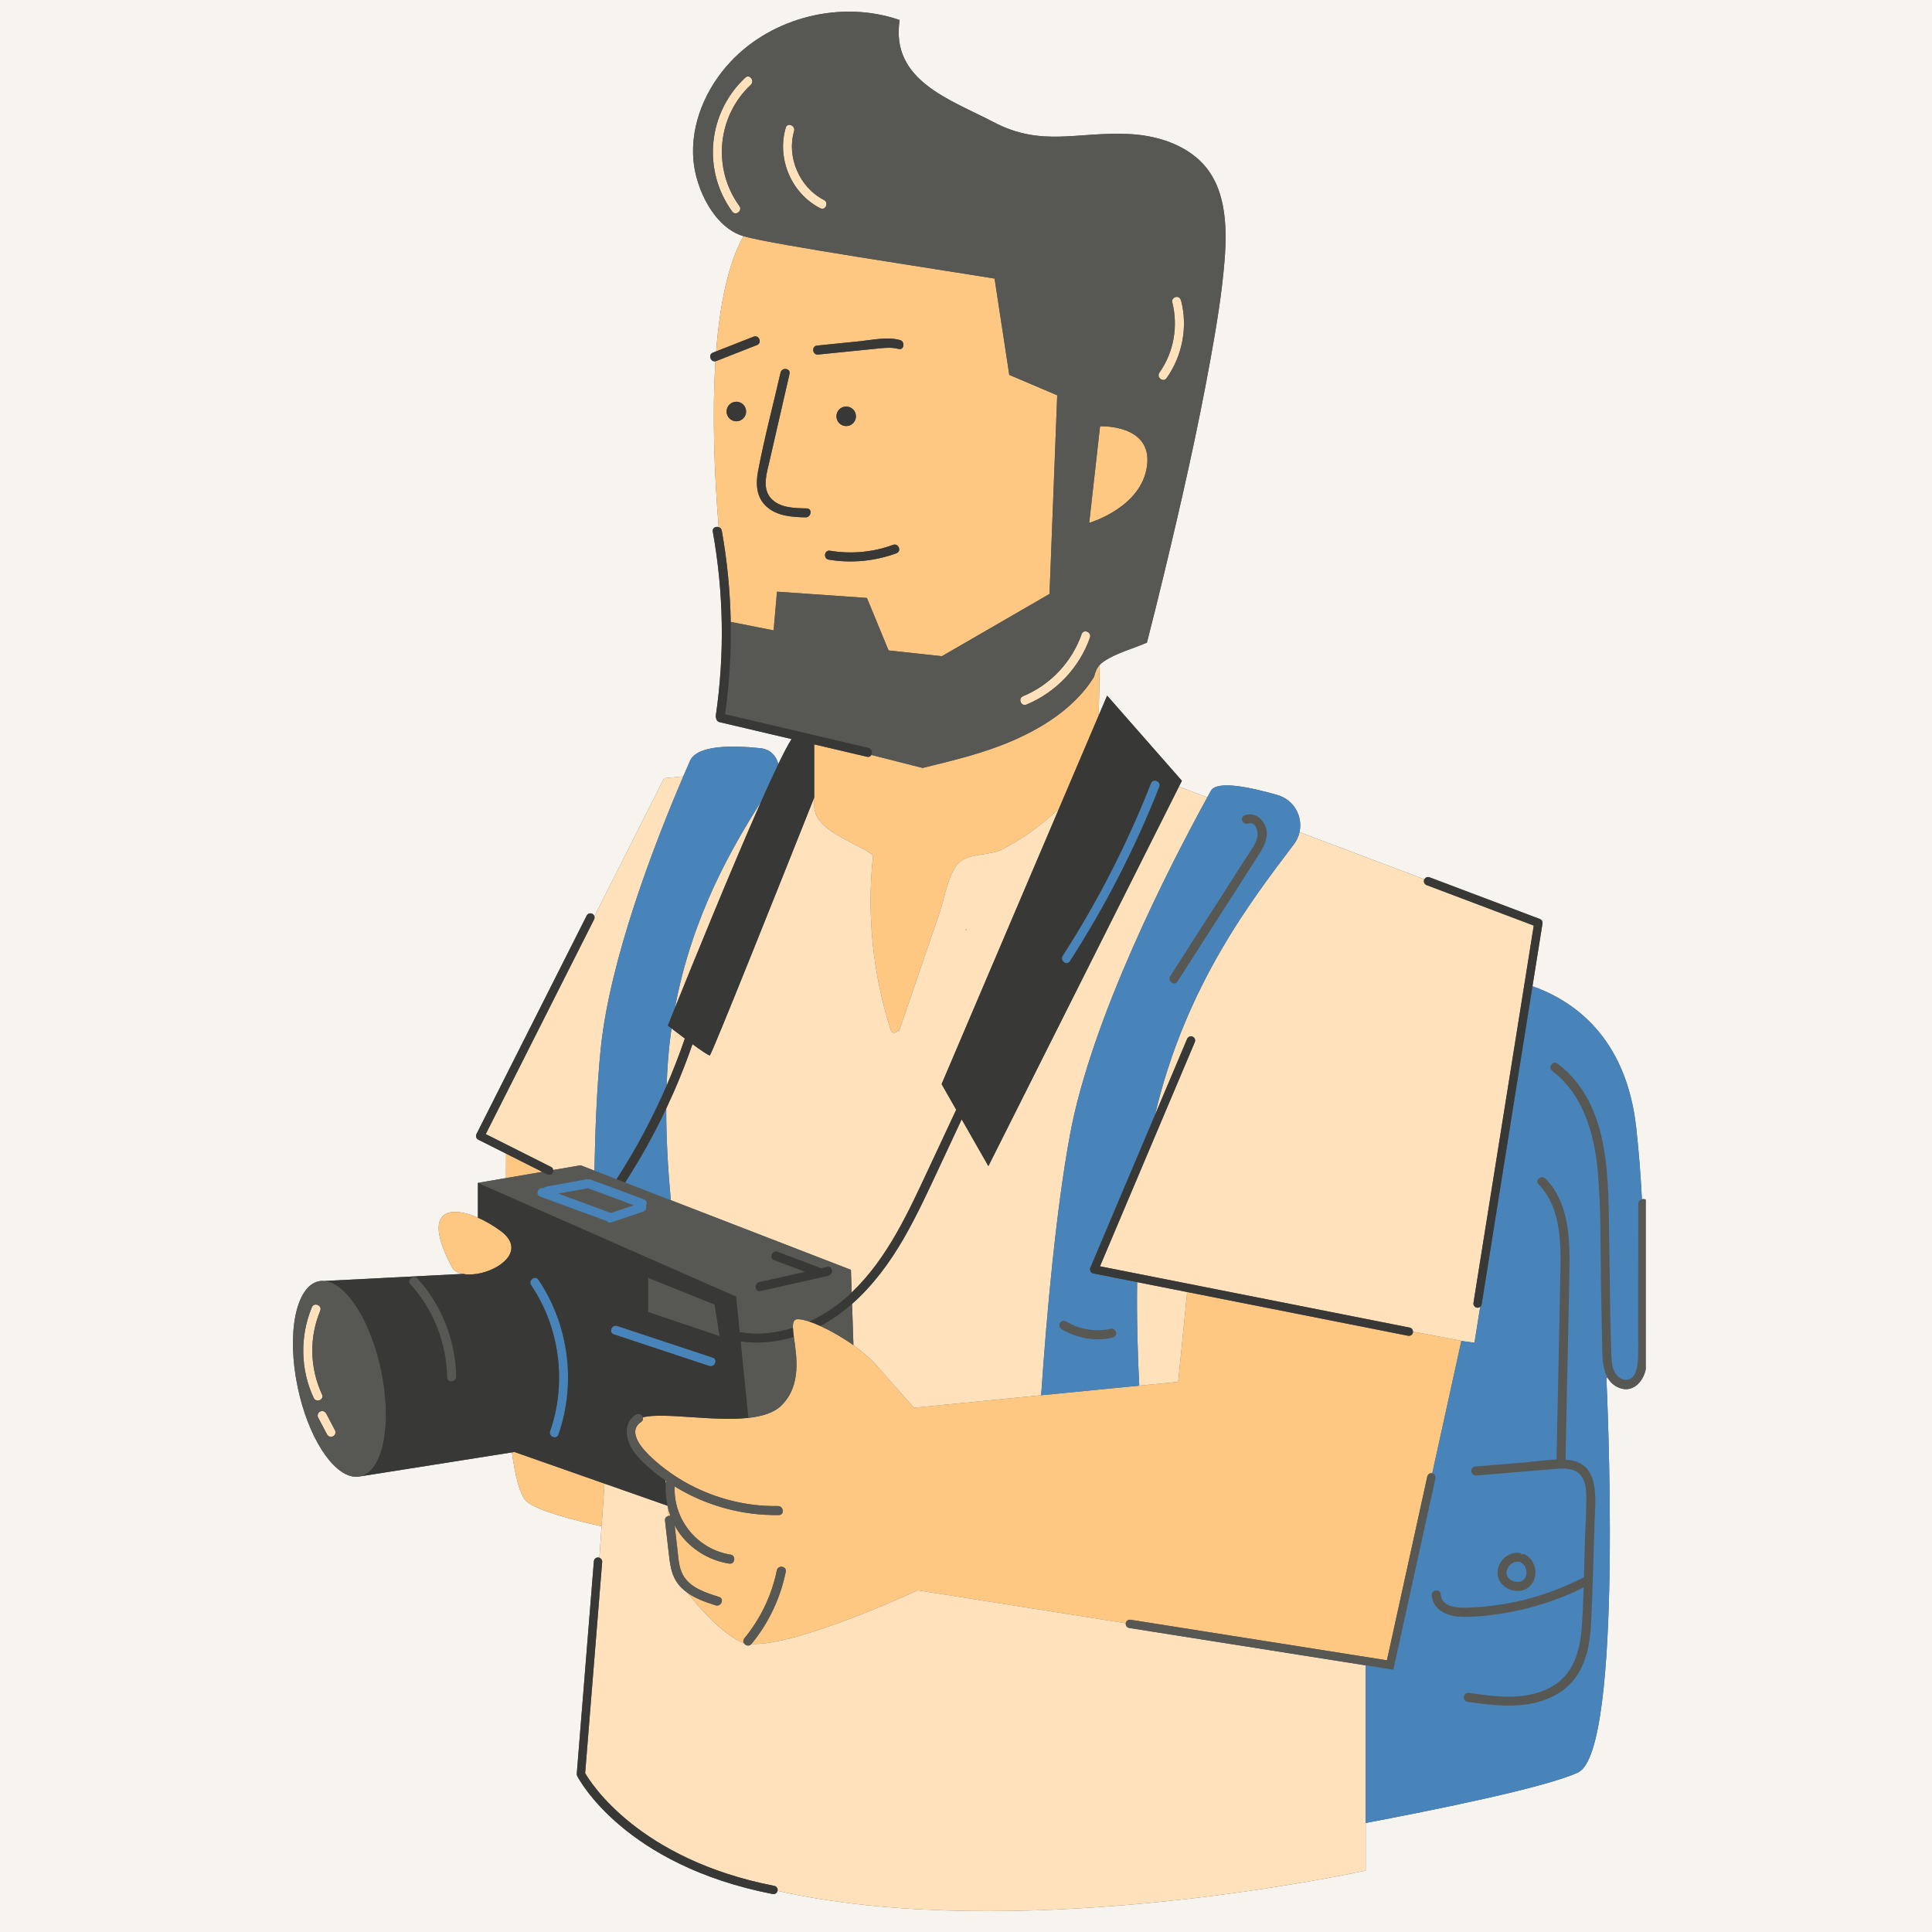 <svg xmlns="http://www.w3.org/2000/svg" xmlns:xlink="http://www.w3.org/1999/xlink" width="440" viewBox="0 0 330 330" height="440" preserveAspectRatio="xMidYMid meet"><defs><g></g><clipPath id="efcd233eec"><path d="M 50 1 L 281.102 1 L 281.102 327 L 50 327 Z M 50 1 " clip-rule="nonzero"></path></clipPath><clipPath id="72758302fc"><path d="M 50 1 L 281.102 1 L 281.102 292 L 50 292 Z M 50 1 " clip-rule="nonzero"></path></clipPath></defs><rect x="-33" width="396" fill="#ffffff" y="-33" height="396" fill-opacity="1"></rect><rect x="-33" width="396" fill="#f7f3ef" y="-33" height="396" fill-opacity="1"></rect><g clip-path="url(#efcd233eec)"><path fill="#575853" d="M 54.445 218.852 C 54.777 218.781 55.117 218.766 55.457 218.797 L 55.465 218.797 L 79.086 217.59 C 78.387 217.457 77.785 217.18 77.371 216.734 C 72 206.941 76.41 205.695 81.629 207.984 L 81.629 202.051 L 81.621 202.047 L 86.43 201.223 L 86.441 197.051 L 81.699 194.664 C 81.531 194.582 81.402 194.434 81.344 194.254 C 81.285 194.074 81.297 193.879 81.383 193.711 L 100.211 156.395 C 100.391 156.043 100.816 155.902 101.164 156.082 C 101.348 156.172 101.469 156.332 101.523 156.516 L 113.426 132.926 C 113.426 132.926 114.656 132.809 116.707 132.617 C 117.105 131.684 117.492 130.797 117.855 129.973 C 119.078 127.184 125.344 127.309 129.965 127.809 C 131.539 127.98 132.656 129.152 132.934 130.527 C 133.891 128.539 134.68 127.039 135.215 126.242 C 131.117 125.277 127.016 124.312 122.918 123.352 C 122.523 123.258 122.336 122.945 122.309 122.625 C 122.266 122.516 122.242 122.391 122.266 122.246 C 123.793 111.809 123.617 101.191 121.754 90.812 C 121.637 90.164 122.262 89.879 122.754 90.031 C 122.008 80.93 121.629 70.801 122.207 61.707 C 121.371 61.871 120.898 60.574 121.773 60.23 C 121.957 60.16 122.141 60.086 122.324 60.016 C 122.949 52.043 124.363 45 126.988 40.34 C 121.926 38.836 118.855 32.195 118.441 27.367 C 117.91 21.203 120.578 15.023 124.812 10.52 C 131.988 2.883 143.777 -0.016 153.668 3.422 C 152.051 13.793 162.41 17.027 169.656 20.828 C 177.891 25.184 183.945 22.465 192.824 22.895 C 196.934 23.094 201.113 24.246 204.289 26.859 C 209.477 31.121 209.66 38.438 209.152 44.633 C 208.695 50.23 207.766 55.793 206.766 61.316 C 204.551 73.578 201.789 85.738 198.867 97.848 C 197.906 101.828 196.93 105.805 195.902 109.77 C 193.559 110.785 190.543 111.574 188.453 113.043 C 188.207 113.219 188.004 113.398 187.832 113.586 L 187.672 122.184 L 189.105 118.816 L 201.875 133.359 L 201.375 134.355 L 206.219 136.188 C 206.43 135.801 206.637 135.43 206.832 135.074 C 207.828 133.273 213.426 134.422 218.203 135.797 C 221.055 136.617 222.559 139.484 221.965 142.133 L 243.301 150.195 C 243.461 149.879 243.832 149.719 244.172 149.852 L 263.02 156.969 C 263.332 157.09 263.523 157.414 263.469 157.746 L 261.758 168.457 C 268.566 170.852 277.75 176.969 279.48 192.648 C 279.926 196.703 280.242 200.773 280.449 204.852 C 280.879 204.727 281.367 204.898 281.367 205.461 L 281.34 225.691 C 281.336 227.41 281.336 229.129 281.332 230.844 C 281.332 231.98 281.316 233.109 281.023 234.211 C 280.492 236.211 278.773 237.918 276.578 237.051 C 275.688 236.699 275.078 236.125 274.656 235.43 C 274.484 235.363 274.379 235.309 274.375 235.273 C 274.375 235.293 277.488 299.008 269.539 302.75 C 264.117 305.301 244.926 309.172 233.27 311.379 L 233.27 319.5 C 233.27 319.5 186.137 329.965 145.867 325.176 C 141.035 324.602 136.699 323.848 132.809 322.965 C 132.738 323.297 132.445 323.527 132.117 323.527 C 132.074 323.527 132.027 323.523 131.984 323.516 C 106.672 318.586 98.91 303.973 98.59 303.352 C 98.531 303.234 98.504 303.102 98.516 302.973 L 101.438 266.68 C 101.469 266.289 101.805 266 102.203 266.027 C 102.266 266.031 102.324 266.059 102.379 266.078 C 102.504 264.301 102.629 262.5 102.754 260.688 C 97.82 259.641 91.988 258.066 90.066 256.559 C 88.828 255.59 88 252.141 87.445 248.078 L 61.5 252.18 C 61.391 252.203 61.273 252.219 61.168 252.234 C 60.918 252.258 60.664 252.258 60.41 252.219 C 56.727 251.762 52.629 245.395 50.863 237.023 C 48.918 227.82 50.516 219.684 54.445 218.852 Z M 54.445 218.852 " fill-opacity="1" fill-rule="nonzero"></path></g><path fill="#fec782" d="M 87.871 248.012 L 87.445 248.078 C 88 252.141 88.828 255.59 90.066 256.559 C 91.988 258.066 97.82 259.641 102.758 260.688 C 102.922 258.273 103.09 255.844 103.258 253.414 Z M 86.43 201.223 L 86.441 197.051 L 92.629 200.164 Z M 82.242 217.43 C 81.133 217.699 80.02 217.773 79.086 217.59 C 78.387 217.457 77.785 217.18 77.371 216.734 C 72 206.941 76.41 205.695 81.629 207.984 C 82.91 208.547 84.242 209.32 85.488 210.234 C 89.664 213.305 86.016 216.508 82.242 217.43 Z M 127.012 40.348 C 127.004 40.348 126.996 40.344 126.988 40.34 C 124.359 45 122.945 52.043 122.324 60.016 C 124.453 59.176 126.586 58.34 128.719 57.504 C 129.641 57.141 130.223 58.574 129.297 58.938 C 126.98 59.844 124.664 60.754 122.348 61.664 C 122.301 61.684 122.25 61.695 122.203 61.703 C 121.625 70.801 122.008 80.93 122.75 90.031 C 123.004 90.109 123.223 90.301 123.285 90.633 C 124.207 95.785 124.715 101.004 124.812 106.227 L 132.141 107.672 L 132.715 101.062 L 148.074 102.133 L 151.773 111.098 L 160.879 112.086 L 179.266 101.449 L 180.578 67.516 L 172.391 64.031 C 172.391 64.031 169.879 47.586 169.879 47.586 C 160.84 46.09 131.82 41.758 127.012 40.348 Z M 141.773 94.066 C 145.391 94.668 149.098 94.332 152.543 93.066 C 153.473 92.727 154.055 94.156 153.121 94.5 C 149.426 95.855 145.434 96.242 141.551 95.594 C 140.574 95.434 140.789 93.902 141.773 94.066 Z M 144.535 72.777 C 143.613 72.777 142.867 72.031 142.867 71.105 C 142.867 70.184 143.613 69.438 144.535 69.438 C 145.453 69.438 146.203 70.184 146.203 71.105 C 146.203 72.031 145.457 72.777 144.535 72.777 Z M 139.562 59.027 C 141.984 58.781 144.406 58.535 146.828 58.293 C 149.035 58.07 151.523 57.492 153.707 58.078 C 154.656 58.328 154.445 59.863 153.484 59.605 C 152.379 59.312 151.285 59.395 150.16 59.508 C 149.016 59.621 147.875 59.738 146.73 59.855 C 144.402 60.09 142.07 60.328 139.738 60.562 C 138.754 60.66 138.57 59.125 139.562 59.027 Z M 127.441 70.289 C 127.441 71.211 126.691 71.961 125.773 71.961 C 124.852 71.961 124.105 71.211 124.105 70.289 C 124.105 69.367 124.852 68.617 125.773 68.617 C 126.691 68.617 127.441 69.367 127.441 70.289 Z M 133.324 63.645 C 133.547 62.684 135.078 62.895 134.855 63.867 C 133.719 68.816 132.586 73.77 131.449 78.719 C 130.996 80.691 130.133 83.273 131.605 85.023 C 133.086 86.785 135.711 86.793 137.812 86.84 C 138.801 86.859 138.57 88.391 137.59 88.367 C 135.258 88.32 132.738 88.164 130.918 86.52 C 129.184 84.957 129.066 82.688 129.473 80.527 C 130.543 74.867 132.039 69.258 133.324 63.645 Z M 171.121 145.109 C 169.078 146.133 166.102 145.742 164.242 147.004 C 162.055 148.488 161.426 153.145 160.559 155.676 C 158.223 162.516 155.883 169.355 153.547 176.195 C 153.508 176.109 153.473 176.023 153.438 175.938 C 153.207 176.461 152.367 176.641 152.152 175.961 C 149.07 166.348 148.039 156.156 149.121 146.133 C 148.359 145.391 147.234 144.965 146.137 144.348 C 143.609 142.918 139.074 141.09 139.074 137.59 C 139.074 137.586 139.074 137.066 139.074 136.223 C 139.074 134.258 139.074 130.5 139.074 127.148 C 142.078 127.852 145.082 128.559 148.09 129.266 C 148.449 129.348 148.703 129.191 148.832 128.949 L 157.586 131.172 C 158.219 131.004 158.863 130.852 159.512 130.695 C 163.105 129.828 166.703 128.887 170.18 127.621 C 176.52 125.309 183.238 121.527 186.875 115.605 C 187.066 114.844 187.285 114.18 187.832 113.586 L 187.672 122.18 L 180.883 138.113 C 177.938 140.926 174.617 143.355 171.121 145.109 Z M 114.195 258.93 L 114.059 257.387 C 114.184 257.906 114.332 258.418 114.516 258.922 C 114.41 258.902 114.301 258.906 114.195 258.93 Z M 136.242 225.328 C 136.75 225.328 137.426 225.469 138.211 225.727 C 138.797 225.922 139.445 226.184 140.125 226.492 C 141.914 227.305 143.941 228.469 145.773 229.77 C 147.258 230.828 148.609 231.969 149.586 233.078 C 152.844 236.773 156.109 240.453 156.109 240.453 L 177.836 238.32 L 194.59 236.676 L 201.246 236.023 L 202.781 220.711 L 202.781 220.688 L 240.508 228.156 C 240.555 228.164 240.602 228.168 240.648 228.168 C 240.98 228.168 241.273 227.934 241.344 227.598 C 241.352 227.547 241.344 227.504 241.34 227.457 L 249.617 229.008 L 249.609 229.043 L 244.641 251.656 C 244.262 251.57 243.879 251.816 243.797 252.199 L 236.898 283.59 L 193.105 276.668 C 192.719 276.605 192.355 276.871 192.293 277.258 L 156.75 271.637 C 156.75 271.637 136.355 281.164 128.352 280.793 C 128.355 280.793 128.355 280.793 128.359 280.789 C 131.289 277.23 133.293 272.988 134.211 268.469 C 134.41 267.488 132.879 267.273 132.684 268.246 C 131.816 272.508 129.902 276.492 127.137 279.844 C 126.926 280.102 126.922 280.379 127.035 280.605 C 126.762 280.531 126.504 280.449 126.289 280.336 C 122.965 278.598 119.621 274.844 117.457 272.086 C 118.875 273.082 120.613 273.684 122.23 274.199 C 123.172 274.496 123.781 273.078 122.832 272.773 C 120.598 272.066 117.867 271.227 116.656 269.023 C 115.922 267.688 115.871 266.051 115.699 264.57 C 115.547 263.23 115.391 261.891 115.238 260.547 C 115.613 261.25 116.059 261.918 116.57 262.539 C 118.578 264.973 121.453 266.582 124.559 267.074 C 125.543 267.23 125.762 265.699 124.781 265.543 C 119.141 264.652 114.988 259.598 115.234 253.887 C 115.375 253.973 115.516 254.062 115.652 254.145 C 120.91 257.273 126.934 258.879 133.043 258.781 C 134.039 258.766 133.852 257.23 132.867 257.246 C 127.625 257.332 122.418 256.035 117.789 253.586 C 115.5 252.375 113.371 250.867 111.461 249.121 C 110.031 247.816 106.902 244.641 109.508 242.879 C 109.82 242.668 109.879 242.363 109.789 242.09 C 113.438 241.18 121.766 242.855 127.84 242.184 C 130.207 241.922 132.234 241.305 133.5 240.039 C 136.98 236.562 136.031 231.535 135.594 228.352 C 135.512 227.766 135.449 227.242 135.438 226.801 C 135.406 225.887 135.582 225.332 136.242 225.328 Z M 113.715 253.395 C 113.711 253.406 113.715 253.414 113.711 253.426 L 113.664 252.867 C 113.73 252.914 113.797 252.965 113.863 253.012 C 113.785 253.109 113.723 253.23 113.715 253.395 Z M 187.898 72.812 C 187.898 72.812 196.863 72.414 195.922 79.57 C 194.984 86.73 186.043 89.312 186.043 89.312 Z M 187.898 72.812 " fill-opacity="1" fill-rule="nonzero"></path><path fill="#ffe1bc" d="M 114.594 176.387 C 114.199 179.289 113.969 182.324 113.863 185.438 C 115.004 182.797 116.047 180.113 116.98 177.391 C 116.078 176.715 115.246 176.082 114.703 175.668 C 114.668 175.906 114.629 176.145 114.594 176.387 Z M 114.578 204.996 C 114.098 199.832 113.789 194.527 113.797 189.352 C 115.484 185.77 116.984 182.098 118.281 178.352 C 119.746 179.418 121.07 180.332 121.242 180.273 C 121.555 180.168 133.461 150.324 139.074 136.223 C 139.074 137.062 139.074 137.582 139.074 137.59 C 139.074 141.09 143.609 142.918 146.137 144.344 C 147.234 144.965 148.359 145.391 149.121 146.133 C 148.039 156.156 149.07 166.344 152.152 175.961 C 152.367 176.641 153.207 176.457 153.438 175.938 C 153.473 176.023 153.508 176.109 153.547 176.195 C 155.883 169.355 158.223 162.516 160.559 155.676 C 161.426 153.145 162.055 148.484 164.242 147 C 166.102 145.742 169.078 146.133 171.121 145.109 C 174.613 143.352 177.934 140.926 180.883 138.113 L 160.832 185.176 L 163.328 189.551 C 161.816 192.777 160.309 196.004 158.801 199.23 C 155.246 206.832 151.648 214.891 145.473 220.762 L 145.344 216.895 Z M 243.668 151.18 L 261.977 158.094 L 251.68 222.543 C 251.617 222.934 251.879 223.297 252.266 223.359 C 252.305 223.363 252.344 223.367 252.383 223.367 C 252.547 223.367 252.707 223.305 252.832 223.203 L 251.848 229.344 L 249.609 229.043 L 249.617 229.012 L 241.34 227.457 C 241.34 227.125 241.121 226.828 240.785 226.762 L 205.695 219.816 L 187.887 216.293 L 204.082 178 C 204.234 177.637 204.066 177.223 203.707 177.066 C 203.707 177.066 203.707 177.066 203.703 177.066 C 203.344 176.914 202.93 177.082 202.773 177.445 L 197.285 190.43 C 202.52 168.168 213.965 153.535 221.02 144.191 C 221.5 143.551 221.805 142.852 221.965 142.133 L 243.301 150.195 C 243.285 150.219 243.266 150.234 243.258 150.262 C 243.117 150.629 243.301 151.039 243.668 151.18 Z M 115.281 172.168 C 118.238 156.375 124.992 144.859 130.027 136.859 C 124.941 148.32 118.035 165.328 115.281 172.168 Z M 177.836 238.32 L 156.109 240.453 C 156.109 240.453 152.84 236.773 149.586 233.078 C 148.609 231.969 147.258 230.828 145.773 229.77 L 145.539 222.715 C 149.055 219.617 151.938 215.723 154.309 211.625 C 156.703 207.484 158.684 203.117 160.711 198.789 C 161.895 196.254 163.078 193.723 164.262 191.191 L 168.82 199.184 L 201.375 134.355 L 206.219 136.188 C 199.773 147.93 186.422 173.926 182.742 193.922 C 180.383 206.77 178.82 223.957 177.836 238.32 Z M 101.531 199.953 L 99.176 199.043 L 94.496 199.844 C 94.457 199.629 94.336 199.43 94.129 199.328 L 82.969 193.715 L 101.477 157.035 C 101.562 156.867 101.57 156.68 101.52 156.516 L 113.422 132.926 C 113.422 132.926 114.652 132.809 116.707 132.617 C 111.711 144.285 104.133 163.973 102.602 179.191 C 101.984 185.34 101.668 192.605 101.531 199.953 Z M 114.02 257.191 C 114.035 257.258 114.043 257.32 114.059 257.387 L 114.195 258.93 C 113.84 259 113.535 259.277 113.59 259.738 C 113.805 261.633 114.023 263.531 114.242 265.426 C 114.422 266.988 114.609 268.582 115.426 269.961 C 115.945 270.836 116.648 271.523 117.457 272.086 C 119.621 274.844 122.961 278.598 126.289 280.336 C 126.504 280.449 126.762 280.535 127.035 280.605 C 127.258 281.051 127.93 281.297 128.352 280.797 C 136.355 281.164 156.75 271.637 156.75 271.637 L 192.293 277.258 C 192.23 277.645 192.496 278.008 192.883 278.07 L 233.27 284.457 L 233.27 319.5 C 233.27 319.5 186.137 329.965 145.867 325.176 C 141.035 324.602 136.703 323.848 132.809 322.965 C 132.812 322.961 132.812 322.957 132.816 322.953 C 132.891 322.566 132.641 322.195 132.254 322.121 C 109.105 317.613 100.895 304.512 99.949 302.871 L 102.855 266.793 C 102.883 266.465 102.676 266.184 102.383 266.078 C 102.504 264.301 102.633 262.5 102.758 260.688 C 102.926 258.273 103.09 255.844 103.258 253.414 Z M 202.781 220.691 L 202.781 220.711 L 201.246 236.023 L 194.59 236.68 C 194.305 231.031 194.141 225.031 194.23 218.996 L 202.344 220.602 Z M 140.129 35.574 C 135.188 33.082 132.645 27.102 134.215 21.805 C 134.496 20.852 135.914 21.465 135.633 22.406 C 134.316 26.859 136.605 32.07 140.73 34.152 C 141.613 34.598 141.016 36.023 140.129 35.574 Z M 126.293 35.191 C 126.875 35.996 125.648 36.938 125.066 36.133 C 119.91 29.035 120.91 19.219 127.305 13.258 C 128.031 12.578 128.965 13.812 128.242 14.484 C 122.469 19.867 121.668 28.824 126.293 35.191 Z M 200.219 51.574 C 200.113 51.164 200.523 50.766 200.898 50.715 C 201.355 50.656 201.652 50.992 201.754 51.395 C 202.906 55.906 201.945 60.801 199.262 64.59 C 198.688 65.402 197.469 64.453 198.039 63.645 C 200.508 60.156 201.273 55.703 200.219 51.574 Z M 186.172 108.91 C 184.379 114.047 180.344 118.277 175.324 120.348 C 174.402 120.727 173.824 119.293 174.746 118.914 C 179.414 116.992 183.086 113.074 184.754 108.309 C 185.082 107.367 186.5 107.977 186.172 108.91 Z M 54.695 223.895 C 52.781 228.473 52.906 233.691 55.008 238.188 C 55.43 239.086 53.996 239.664 53.574 238.766 C 51.309 233.914 51.211 228.223 53.273 223.289 C 53.66 222.371 55.078 222.973 54.695 223.895 Z M 54.742 241.07 C 55.168 240.918 55.543 241.113 55.746 241.496 C 56.246 242.449 56.75 243.402 57.25 244.359 C 57.336 244.523 57.316 244.785 57.246 244.949 C 57.172 245.125 57.004 245.301 56.824 245.363 C 56.395 245.516 56.02 245.32 55.82 244.938 C 55.316 243.984 54.816 243.027 54.316 242.074 C 54.23 241.91 54.25 241.648 54.32 241.484 C 54.395 241.309 54.562 241.133 54.742 241.07 Z M 54.742 241.07 " fill-opacity="1" fill-rule="nonzero"></path><g clip-path="url(#72758302fc)"><path fill="#575853" d="M 93.488 200.594 C 93.594 200.645 93.699 200.672 93.809 200.672 C 94.066 200.672 94.316 200.527 94.441 200.277 C 94.512 200.137 94.52 199.988 94.496 199.844 L 99.176 199.039 L 101.531 199.953 L 105.312 201.414 L 106.777 201.98 L 114.578 204.996 L 145.344 216.895 L 145.473 220.762 C 145.195 221.023 144.922 221.289 144.633 221.543 C 142.746 223.211 140.559 224.652 138.211 225.727 C 137.426 225.469 136.75 225.328 136.242 225.328 C 135.578 225.332 135.406 225.887 135.438 226.801 C 132.48 227.734 129.371 228.059 126.352 227.543 L 125.734 221.469 L 81.625 202.051 L 81.617 202.047 L 86.43 201.223 L 92.629 200.164 Z M 129.898 220.523 L 141.473 217.922 C 142.438 217.707 142.262 216.172 141.297 216.387 L 140.246 216.621 L 132.84 213.816 C 131.91 213.465 131.305 214.887 132.234 215.242 C 133.992 215.906 135.75 216.57 137.508 217.238 L 129.719 218.984 C 128.758 219.203 128.93 220.738 129.898 220.523 Z M 92.266 204.391 L 103.57 208.535 C 103.777 208.793 104.129 208.887 104.453 208.777 C 106.266 208.168 108.082 207.559 109.895 206.949 C 110.293 206.812 110.473 206.312 110.324 205.941 C 110.32 205.938 110.316 205.934 110.316 205.93 C 110.535 205.562 110.496 205.047 109.984 204.855 C 106.949 203.73 103.91 202.602 100.875 201.473 C 100.691 201.406 100.523 201.422 100.375 201.469 C 100.281 201.441 100.18 201.434 100.082 201.453 C 97.836 201.859 95.594 202.27 93.352 202.676 C 93.148 202.715 92.969 202.816 92.844 202.965 C 91.926 202.66 91.34 204.055 92.266 204.391 Z M 140.125 226.492 C 141.914 227.305 143.941 228.469 145.773 229.77 L 145.539 222.715 C 143.883 224.172 142.082 225.453 140.125 226.492 Z M 100.258 202.988 C 98.621 203.285 96.988 203.582 95.355 203.879 C 98.355 204.98 101.359 206.082 104.363 207.184 C 105.664 206.742 106.965 206.305 108.266 205.867 C 105.641 204.891 103.012 203.918 100.387 202.941 C 100.344 202.957 100.305 202.98 100.258 202.988 Z M 135.594 228.355 C 135.41 228.41 135.234 228.473 135.047 228.523 C 132.254 229.289 129.34 229.539 126.516 229.133 L 127.84 242.184 C 130.207 241.922 132.234 241.309 133.5 240.039 C 136.98 236.562 136.031 231.539 135.594 228.355 Z M 54.445 218.852 C 54.777 218.781 55.117 218.766 55.457 218.797 L 55.465 218.797 C 59.16 219.199 63.297 225.598 65.07 234.012 C 67.023 243.215 65.418 251.352 61.5 252.18 C 61.391 252.203 61.273 252.219 61.168 252.234 C 60.918 252.258 60.664 252.258 60.41 252.219 C 56.727 251.762 52.629 245.395 50.863 237.027 C 48.918 227.82 50.516 219.684 54.445 218.852 Z M 54.316 242.074 C 54.816 243.027 55.316 243.984 55.82 244.938 C 56.02 245.32 56.395 245.516 56.824 245.363 C 57.004 245.301 57.172 245.125 57.246 244.949 C 57.316 244.785 57.336 244.523 57.25 244.359 C 56.75 243.402 56.246 242.449 55.746 241.496 C 55.543 241.113 55.168 240.918 54.742 241.07 C 54.559 241.133 54.395 241.309 54.32 241.484 C 54.25 241.648 54.23 241.91 54.316 242.074 Z M 53.574 238.766 C 53.996 239.664 55.43 239.086 55.008 238.188 C 52.906 233.691 52.781 228.473 54.695 223.895 C 55.078 222.977 53.66 222.371 53.273 223.289 C 51.211 228.223 51.309 233.914 53.574 238.766 Z M 170.18 127.621 C 166.703 128.887 163.105 129.828 159.512 130.695 C 158.863 130.852 158.219 131.004 157.586 131.172 L 148.832 128.949 C 149.055 128.535 148.914 127.879 148.312 127.734 C 140.16 125.82 132.004 123.906 123.852 121.988 C 124.59 116.766 124.91 111.492 124.812 106.227 L 132.141 107.676 L 132.715 101.066 L 148.078 102.133 L 151.773 111.098 L 160.879 112.086 L 179.266 101.449 L 180.582 67.52 L 172.395 64.031 C 172.395 64.031 169.879 47.586 169.879 47.586 C 160.84 46.09 131.82 41.762 127.016 40.352 C 127.004 40.348 126.996 40.344 126.988 40.34 C 121.926 38.836 118.855 32.195 118.441 27.367 C 117.91 21.203 120.578 15.023 124.812 10.52 C 131.988 2.883 143.777 -0.016 153.668 3.422 C 152.051 13.793 162.41 17.027 169.656 20.828 C 177.891 25.184 183.945 22.465 192.824 22.895 C 196.934 23.094 201.113 24.246 204.289 26.859 C 209.477 31.121 209.66 38.438 209.152 44.633 C 208.695 50.23 207.766 55.793 206.766 61.316 C 204.551 73.578 201.789 85.738 198.867 97.848 C 197.906 101.828 196.93 105.805 195.902 109.77 C 193.559 110.785 190.543 111.574 188.453 113.043 C 188.207 113.219 188.004 113.398 187.832 113.586 C 187.285 114.18 187.066 114.844 186.871 115.605 C 183.238 121.527 176.52 125.309 170.18 127.621 Z M 127.305 13.258 C 120.91 19.219 119.91 29.035 125.066 36.133 C 125.648 36.938 126.875 35.996 126.293 35.191 C 121.668 28.824 122.469 19.867 128.242 14.488 C 128.965 13.816 128.031 12.582 127.305 13.258 Z M 140.73 34.148 C 136.605 32.066 134.316 26.859 135.633 22.406 C 135.914 21.461 134.496 20.852 134.211 21.805 C 132.645 27.102 135.188 33.078 140.129 35.574 C 141.016 36.023 141.613 34.598 140.73 34.148 Z M 184.754 108.309 C 183.086 113.074 179.414 116.992 174.746 118.914 C 173.824 119.293 174.402 120.727 175.324 120.348 C 180.344 118.277 184.379 114.047 186.172 108.91 C 186.5 107.977 185.082 107.367 184.754 108.309 Z M 199.262 64.59 C 201.945 60.801 202.906 55.906 201.754 51.395 C 201.652 50.992 201.355 50.656 200.898 50.715 C 200.523 50.766 200.113 51.164 200.219 51.574 C 201.273 55.703 200.508 60.156 198.039 63.645 C 197.469 64.453 198.688 65.402 199.262 64.59 Z M 195.922 79.57 C 196.863 72.414 187.898 72.812 187.898 72.812 L 186.043 89.312 C 186.043 89.312 194.984 86.73 195.922 79.57 Z M 273.668 230.359 C 273.703 232.035 273.781 233.996 274.656 235.43 C 275.082 236.125 275.691 236.699 276.578 237.051 C 278.773 237.918 280.492 236.211 281.023 234.211 C 281.316 233.105 281.332 231.98 281.332 230.844 C 281.336 229.125 281.336 227.41 281.34 225.691 L 281.367 205.461 C 281.367 204.898 280.879 204.727 280.449 204.852 C 280.125 204.945 279.832 205.215 279.832 205.637 C 279.824 212.762 279.812 219.891 279.805 227.016 C 279.805 228.633 279.852 230.262 279.793 231.879 C 279.758 232.852 279.656 233.941 279.164 234.801 C 278.543 235.879 277.332 235.98 276.41 235.152 C 275.379 234.223 275.277 232.711 275.23 231.414 C 274.996 225.027 274.984 218.625 274.863 212.23 C 274.664 201.789 275.336 188.754 266.059 181.68 C 265.27 181.078 264.324 182.297 265.117 182.902 C 270.438 186.961 272.348 193.707 272.914 200.102 C 273.504 206.734 273.348 213.473 273.477 220.129 Z M 244.551 272.504 C 244.746 274.844 246.984 275.988 249.098 276.121 C 251.566 276.281 254.137 275.977 256.57 275.594 C 261.41 274.836 266.113 273.324 270.496 271.145 C 270.434 273.355 270.348 275.566 270.195 277.77 C 269.902 282.031 268.742 286.211 264.68 288.305 C 260.406 290.508 255.453 289.809 250.891 289.156 C 249.906 289.016 249.688 290.547 250.668 290.688 C 256.105 291.461 262.203 292.16 266.934 288.719 C 270.684 285.992 271.562 281.41 271.781 277.051 C 272.062 271.418 272.168 265.77 272.355 260.137 C 272.484 256.18 273.402 250.039 267.996 249.371 C 267.801 249.348 267.598 249.336 267.398 249.324 C 267.477 245.48 267.559 241.641 267.637 237.801 C 267.781 230.73 267.961 223.66 268.07 216.586 C 268.152 211.312 267.922 205.324 263.996 201.324 C 263.309 200.625 262.074 201.555 262.77 202.262 C 264.914 204.449 265.883 207.309 266.273 210.297 C 266.637 213.07 266.555 215.875 266.5 218.668 C 266.426 222.172 266.355 225.672 266.281 229.176 C 266.145 235.879 266.004 242.586 265.867 249.293 C 264.109 249.344 262.316 249.629 260.617 249.77 C 257.734 250.012 254.852 250.254 251.969 250.496 C 250.973 250.578 251.16 252.113 252.145 252.031 C 255.027 251.789 257.91 251.547 260.793 251.309 C 262.172 251.191 263.551 251.074 264.93 250.961 C 265.477 250.914 266.039 250.859 266.598 250.848 C 266.633 250.852 266.664 250.844 266.699 250.848 C 267.254 250.836 267.805 250.867 268.344 250.996 C 270.621 251.539 270.961 253.793 270.957 255.801 C 270.949 258.32 270.793 260.848 270.711 263.367 C 270.645 265.375 270.598 267.387 270.547 269.402 C 266.625 271.422 262.449 272.91 258.117 273.754 C 255.941 274.18 253.734 274.449 251.523 274.559 C 249.711 274.648 246.297 274.875 246.082 272.328 C 246 271.332 244.465 271.516 244.551 272.504 Z M 257.508 269.293 C 257.5 269.277 257.492 269.27 257.484 269.266 C 257.488 269.266 257.488 269.27 257.488 269.27 C 257.496 269.277 257.5 269.281 257.508 269.293 Z M 259.484 265.238 C 259.664 265.258 259.82 265.359 259.938 265.496 C 260.105 265.445 260.281 265.434 260.449 265.516 C 262.773 266.648 262.938 270.375 260.492 271.477 C 259.387 271.977 258.035 271.742 257.066 271.055 C 256.578 270.711 256.172 270.207 255.969 269.645 C 255.727 268.969 255.75 268.266 255.969 267.59 C 256.445 266.129 257.949 265.074 259.484 265.238 Z M 257.375 268.996 L 257.352 268.91 C 257.363 268.945 257.371 268.98 257.383 269.016 C 257.398 269.066 257.418 269.113 257.438 269.16 C 257.453 269.199 257.469 269.23 257.484 269.266 C 257.48 269.262 257.477 269.254 257.477 269.254 C 257.477 269.254 257.484 269.266 257.488 269.273 C 257.496 269.281 257.5 269.293 257.504 269.301 C 257.535 269.375 257.527 269.328 257.508 269.293 C 257.555 269.355 257.633 269.488 257.648 269.508 C 257.68 269.547 257.715 269.582 257.75 269.621 C 257.754 269.629 257.75 269.625 257.754 269.629 C 257.766 269.637 257.766 269.637 257.789 269.66 C 257.867 269.727 257.945 269.789 258.031 269.848 C 258.039 269.855 258.059 269.871 258.078 269.887 C 258.109 269.902 258.137 269.918 258.168 269.934 C 258.262 269.98 258.355 270.023 258.453 270.062 C 258.5 270.078 258.551 270.094 258.598 270.113 C 258.613 270.117 258.609 270.117 258.617 270.121 C 258.629 270.125 258.645 270.125 258.66 270.129 C 258.758 270.152 258.863 270.172 258.965 270.184 C 259.016 270.191 259.066 270.195 259.117 270.199 C 259.137 270.199 259.152 270.199 259.172 270.203 C 259.254 270.203 259.238 270.203 259.125 270.203 C 259.156 270.234 259.387 270.188 259.434 270.18 C 259.484 270.176 259.535 270.168 259.582 270.156 C 259.605 270.152 259.617 270.152 259.629 270.148 C 259.727 270.117 259.824 270.086 259.914 270.043 C 259.922 270.043 259.953 270.023 259.984 270.008 C 259.992 270 260.02 269.98 260.039 269.98 C 260.027 269.988 260.023 269.988 260.016 269.992 C 260.031 269.988 260.051 269.977 260.051 269.977 C 260.051 269.977 260.043 269.98 260.039 269.98 C 260.043 269.977 260.043 269.977 260.047 269.973 C 260.137 269.914 260.215 269.848 260.293 269.781 C 260.309 269.766 260.312 269.766 260.316 269.762 C 260.352 269.719 260.387 269.668 260.395 269.66 C 260.426 269.617 260.457 269.578 260.484 269.535 C 260.496 269.52 260.504 269.508 260.512 269.492 C 260.555 269.422 260.551 269.434 260.492 269.531 C 260.527 269.527 260.605 269.289 260.621 269.254 C 260.637 269.207 260.652 269.16 260.672 269.109 C 260.672 269.105 260.672 269.105 260.672 269.102 C 260.695 268.984 260.719 268.867 260.73 268.746 C 260.73 268.738 260.734 268.707 260.738 268.676 C 260.738 268.668 260.738 268.668 260.738 268.637 C 260.738 268.602 260.738 268.566 260.738 268.535 C 260.73 268.414 260.719 268.293 260.695 268.172 C 260.695 268.164 260.684 268.098 260.676 268.055 C 260.668 268.027 260.66 267.996 260.648 267.969 C 260.613 267.855 260.566 267.742 260.516 267.633 C 260.512 267.625 260.48 267.566 260.465 267.531 C 260.449 267.508 260.434 267.48 260.414 267.457 C 260.348 267.359 260.273 267.273 260.199 267.184 C 260.191 267.18 260.195 267.184 260.191 267.18 C 260.137 267.137 260.086 267.094 260.031 267.051 C 260.023 267.043 259.984 267.012 259.949 266.988 C 259.945 266.988 259.949 266.988 259.941 266.984 C 259.914 266.969 259.883 266.953 259.852 266.938 C 259.75 266.891 259.664 266.816 259.59 266.734 C 259.488 266.766 259.379 266.781 259.266 266.77 C 259.23 266.766 259.199 266.762 259.164 266.762 C 259.148 266.762 259.078 266.762 259.055 266.762 C 258.961 266.77 258.824 266.77 258.734 266.809 C 258.719 266.816 258.707 266.824 258.695 266.824 C 258.641 266.844 258.59 266.863 258.535 266.887 C 258.48 266.91 258.43 266.938 258.379 266.961 C 258.367 266.965 258.371 266.965 258.363 266.969 C 258.344 266.98 258.328 266.992 258.309 267.004 C 258.211 267.066 258.117 267.137 258.027 267.211 C 258.004 267.234 257.98 267.258 257.957 267.277 C 257.953 267.281 257.895 267.34 257.875 267.359 C 257.797 267.445 257.727 267.539 257.66 267.633 C 257.625 267.684 257.594 267.73 257.562 267.781 C 257.672 267.613 257.539 267.832 257.523 267.867 C 257.473 267.973 257.434 268.082 257.395 268.191 C 257.395 268.199 257.391 268.199 257.391 268.203 C 257.387 268.211 257.387 268.215 257.387 268.223 C 257.375 268.281 257.363 268.336 257.355 268.395 C 257.344 268.449 257.34 268.508 257.332 268.566 C 257.332 268.609 257.344 268.785 257.332 268.594 C 257.336 268.695 257.312 268.914 257.375 268.996 Z M 182.188 225.754 C 181.832 225.535 181.383 225.531 181.105 225.895 C 180.871 226.199 180.887 226.762 181.246 226.977 C 183.848 228.566 186.984 229.16 189.977 228.5 C 190.387 228.41 190.707 228.09 190.656 227.641 C 190.609 227.258 190.207 226.871 189.801 226.961 C 187.219 227.531 184.457 227.141 182.188 225.754 Z M 216.355 142.852 C 216.621 140.746 214.84 138.488 212.609 139.246 C 211.664 139.566 212.25 141 213.188 140.68 C 214.473 140.242 214.969 142.055 214.77 142.953 C 214.488 144.223 213.586 145.355 212.895 146.43 C 211.465 148.66 210.035 150.895 208.605 153.125 C 205.699 157.656 202.797 162.188 199.891 166.719 C 199.359 167.551 200.574 168.504 201.113 167.664 C 204.699 162.07 208.285 156.477 211.871 150.883 C 212.789 149.445 213.711 148.012 214.629 146.578 C 215.359 145.434 216.18 144.234 216.355 142.852 Z M 192.293 277.258 C 192.23 277.645 192.496 278.012 192.883 278.07 L 233.27 284.457 L 237.996 285.203 L 245.18 252.504 C 245.266 252.121 245.023 251.742 244.641 251.656 C 244.258 251.574 243.879 251.816 243.793 252.199 L 236.898 283.594 L 193.105 276.668 C 192.719 276.605 192.352 276.871 192.293 277.258 Z M 109.789 242.094 C 109.637 241.652 109.082 241.309 108.57 241.652 C 106.102 243.324 107.023 246.574 108.645 248.469 C 110.082 250.145 111.824 251.602 113.664 252.867 C 113.73 252.914 113.797 252.965 113.863 253.012 C 113.785 253.109 113.723 253.23 113.711 253.395 C 113.711 253.406 113.711 253.414 113.711 253.426 C 113.629 254.691 113.746 255.961 114.02 257.191 C 114.035 257.258 114.043 257.32 114.059 257.387 C 114.184 257.906 114.328 258.418 114.516 258.918 C 114.41 258.902 114.301 258.906 114.195 258.93 C 113.84 259 113.535 259.277 113.59 259.738 C 113.805 261.633 114.023 263.531 114.242 265.426 C 114.422 266.988 114.609 268.582 115.426 269.961 C 115.945 270.836 116.648 271.523 117.457 272.086 C 118.875 273.082 120.609 273.688 122.23 274.199 C 123.168 274.5 123.781 273.078 122.832 272.777 C 120.598 272.066 117.867 271.227 116.656 269.023 C 115.922 267.688 115.871 266.055 115.699 264.57 C 115.543 263.23 115.391 261.891 115.234 260.551 C 115.613 261.254 116.059 261.922 116.57 262.543 C 118.578 264.973 121.449 266.582 124.559 267.074 C 125.543 267.23 125.762 265.703 124.781 265.547 C 119.141 264.652 114.988 259.598 115.234 253.891 C 115.375 253.977 115.512 254.062 115.652 254.145 C 120.91 257.273 126.93 258.883 133.043 258.781 C 134.039 258.766 133.852 257.23 132.867 257.246 C 127.625 257.332 122.418 256.035 117.789 253.586 C 115.5 252.379 113.371 250.867 111.461 249.125 C 110.027 247.816 106.902 244.641 109.508 242.879 C 109.82 242.668 109.879 242.363 109.789 242.094 Z M 127.035 280.605 C 127.258 281.051 127.93 281.297 128.352 280.797 C 128.355 280.793 128.355 280.793 128.359 280.789 C 131.289 277.23 133.293 272.988 134.211 268.469 C 134.41 267.492 132.879 267.273 132.684 268.246 C 131.816 272.508 129.902 276.492 127.137 279.844 C 126.926 280.105 126.922 280.379 127.035 280.605 Z M 110.711 224.094 L 122.902 228.211 L 122.617 226.41 L 122.047 222.832 L 110.711 218.262 Z M 70.102 219.344 C 74.051 223.719 76.281 229.383 76.383 235.277 C 76.402 236.273 77.934 236.082 77.918 235.098 C 77.812 228.961 75.441 222.957 71.332 218.406 C 70.668 217.672 69.438 218.605 70.102 219.344 Z M 70.102 219.344 " fill-opacity="1" fill-rule="nonzero"></path></g><path fill="#4884b9" d="M 260.051 269.977 C 260.051 269.973 260.043 269.977 260.039 269.977 C 260.027 269.984 260.023 269.988 260.016 269.992 C 260.031 269.984 260.051 269.977 260.051 269.977 Z M 257.332 268.566 C 257.336 268.508 257.344 268.449 257.352 268.395 C 257.359 268.336 257.375 268.281 257.383 268.223 C 257.387 268.215 257.387 268.211 257.387 268.203 C 257.391 268.199 257.391 268.199 257.395 268.191 C 257.434 268.082 257.473 267.973 257.523 267.867 C 257.539 267.832 257.668 267.613 257.562 267.781 C 257.594 267.734 257.625 267.684 257.656 267.637 C 257.723 267.539 257.797 267.445 257.875 267.359 C 257.891 267.34 257.949 267.281 257.953 267.277 C 257.977 267.258 258 267.234 258.027 267.215 C 258.113 267.137 258.207 267.066 258.305 267.004 C 258.324 266.992 258.344 266.98 258.363 266.969 C 258.367 266.965 258.367 266.969 258.375 266.961 C 258.43 266.938 258.48 266.91 258.531 266.887 C 258.586 266.867 258.641 266.844 258.695 266.828 C 258.703 266.824 258.719 266.816 258.73 266.809 C 258.824 266.773 258.961 266.77 259.055 266.762 C 259.078 266.762 259.145 266.762 259.164 266.762 C 259.195 266.762 259.227 266.766 259.262 266.77 C 259.379 266.781 259.484 266.766 259.59 266.734 C 259.66 266.816 259.746 266.891 259.848 266.938 C 259.879 266.953 259.91 266.969 259.941 266.984 C 259.945 266.988 259.941 266.988 259.945 266.988 C 259.98 267.012 260.02 267.043 260.031 267.051 C 260.086 267.09 260.137 267.137 260.188 267.18 C 260.195 267.184 260.191 267.184 260.195 267.184 C 260.273 267.273 260.348 267.363 260.414 267.461 C 260.43 267.484 260.445 267.508 260.461 267.531 C 260.48 267.57 260.512 267.625 260.516 267.633 C 260.566 267.742 260.609 267.855 260.648 267.969 C 260.656 268 260.664 268.027 260.672 268.055 C 260.68 268.098 260.695 268.164 260.695 268.172 C 260.715 268.293 260.73 268.414 260.734 268.535 C 260.734 268.57 260.738 268.602 260.738 268.637 C 260.738 268.668 260.738 268.672 260.738 268.676 C 260.734 268.707 260.727 268.738 260.727 268.746 C 260.715 268.867 260.691 268.984 260.668 269.102 C 260.668 269.105 260.668 269.109 260.668 269.113 C 260.652 269.16 260.637 269.207 260.617 269.254 C 260.602 269.293 260.527 269.527 260.488 269.531 C 260.547 269.434 260.555 269.422 260.512 269.492 C 260.5 269.508 260.492 269.52 260.484 269.535 C 260.453 269.578 260.426 269.617 260.395 269.66 C 260.387 269.672 260.348 269.723 260.316 269.762 C 260.309 269.766 260.309 269.77 260.293 269.781 C 260.211 269.852 260.133 269.914 260.047 269.973 C 260.043 269.977 260.043 269.977 260.035 269.98 C 260.016 269.984 259.992 270 259.98 270.008 C 259.949 270.023 259.918 270.043 259.914 270.047 C 259.82 270.086 259.727 270.117 259.629 270.152 C 259.617 270.152 259.602 270.156 259.582 270.16 C 259.531 270.168 259.48 270.176 259.43 270.184 C 259.387 270.188 259.152 270.234 259.125 270.203 C 259.238 270.203 259.254 270.203 259.168 270.203 C 259.152 270.203 259.133 270.199 259.117 270.199 C 259.066 270.195 259.016 270.191 258.961 270.184 C 258.859 270.172 258.758 270.156 258.656 270.133 C 258.641 270.129 258.629 270.125 258.613 270.121 C 258.605 270.117 258.609 270.117 258.598 270.113 C 258.547 270.098 258.5 270.082 258.449 270.062 C 258.352 270.023 258.258 269.984 258.168 269.934 C 258.137 269.918 258.105 269.902 258.074 269.887 C 258.059 269.871 258.035 269.855 258.027 269.848 C 257.945 269.789 257.863 269.727 257.789 269.66 C 257.766 269.641 257.762 269.637 257.75 269.629 C 257.75 269.625 257.754 269.629 257.746 269.621 C 257.715 269.582 257.68 269.547 257.648 269.508 C 257.633 269.488 257.551 269.355 257.504 269.293 C 257.5 269.281 257.492 269.273 257.484 269.266 C 257.469 269.23 257.453 269.199 257.438 269.164 C 257.418 269.113 257.398 269.066 257.383 269.016 C 257.371 268.98 257.359 268.945 257.352 268.91 L 257.375 268.996 C 257.312 268.914 257.332 268.695 257.328 268.598 C 257.344 268.789 257.328 268.609 257.332 268.566 Z M 257.477 269.254 C 257.477 269.254 257.484 269.262 257.484 269.266 C 257.488 269.27 257.488 269.27 257.488 269.273 C 257.484 269.266 257.477 269.254 257.477 269.254 Z M 257.504 269.301 C 257.5 269.293 257.492 269.281 257.488 269.27 C 257.496 269.277 257.5 269.277 257.508 269.293 C 257.527 269.328 257.535 269.375 257.504 269.301 Z M 233.27 284.457 L 233.27 311.379 C 244.93 309.172 264.117 305.301 269.539 302.75 C 277.488 299.008 274.375 235.293 274.375 235.273 C 274.379 235.309 274.484 235.363 274.656 235.43 C 273.781 233.996 273.703 232.035 273.668 230.359 L 273.477 220.129 C 273.348 213.473 273.504 206.734 272.914 200.102 C 272.348 193.707 270.438 186.961 265.117 182.902 C 264.324 182.297 265.27 181.074 266.059 181.68 C 275.336 188.754 274.664 201.789 274.863 212.23 C 274.984 218.621 274.996 225.027 275.23 231.414 C 275.277 232.711 275.379 234.223 276.41 235.152 C 277.332 235.977 278.543 235.879 279.164 234.797 C 279.656 233.938 279.758 232.852 279.793 231.879 C 279.852 230.262 279.805 228.633 279.805 227.016 C 279.812 219.891 279.824 212.762 279.832 205.637 C 279.832 205.211 280.125 204.945 280.449 204.852 C 280.246 200.773 279.93 196.703 279.48 192.648 C 277.75 176.969 268.566 170.852 261.758 168.457 L 253.082 222.77 C 253.051 222.945 252.961 223.098 252.832 223.203 L 251.848 229.344 L 249.609 229.043 L 244.641 251.656 C 245.023 251.742 245.266 252.121 245.18 252.504 L 237.996 285.203 Z M 244.551 272.504 C 244.465 271.516 246 271.332 246.082 272.328 C 246.297 274.875 249.711 274.652 251.523 274.562 C 253.738 274.449 255.941 274.18 258.117 273.758 C 262.449 272.914 266.629 271.422 270.547 269.402 C 270.598 267.387 270.645 265.375 270.711 263.367 C 270.797 260.848 270.949 258.32 270.957 255.805 C 270.961 253.793 270.621 251.539 268.348 250.996 C 267.809 250.867 267.254 250.836 266.699 250.848 C 266.664 250.844 266.633 250.852 266.602 250.848 C 266.039 250.863 265.477 250.918 264.93 250.961 C 263.551 251.078 262.172 251.191 260.793 251.309 C 257.91 251.547 255.027 251.789 252.145 252.031 C 251.16 252.113 250.977 250.578 251.969 250.496 C 254.852 250.254 257.734 250.012 260.617 249.773 C 262.32 249.629 264.109 249.344 265.867 249.293 C 266.008 242.586 266.145 235.879 266.285 229.176 C 266.355 225.672 266.43 222.172 266.5 218.668 C 266.559 215.879 266.641 213.07 266.277 210.297 C 265.883 207.309 264.914 204.449 262.77 202.266 C 262.074 201.555 263.309 200.625 263.996 201.324 C 267.922 205.324 268.152 211.312 268.074 216.586 C 267.965 223.66 267.785 230.73 267.637 237.805 C 267.559 241.645 267.48 245.484 267.398 249.324 C 267.598 249.336 267.801 249.348 267.996 249.375 C 273.402 250.043 272.488 256.18 272.355 260.137 C 272.168 265.773 272.062 271.418 271.781 277.051 C 271.562 281.414 270.688 285.992 266.938 288.719 C 262.203 292.164 256.105 291.461 250.672 290.688 C 249.688 290.547 249.906 289.016 250.895 289.156 C 255.453 289.809 260.406 290.508 264.68 288.305 C 268.742 286.211 269.902 282.031 270.195 277.77 C 270.348 275.566 270.434 273.355 270.5 271.145 C 266.113 273.324 261.414 274.836 256.57 275.594 C 254.137 275.977 251.566 276.281 249.098 276.125 C 246.984 275.988 244.746 274.844 244.551 272.504 Z M 255.973 267.59 C 256.445 266.129 257.949 265.074 259.484 265.238 C 259.664 265.258 259.82 265.359 259.938 265.496 C 260.105 265.445 260.281 265.434 260.449 265.516 C 262.773 266.648 262.938 270.375 260.492 271.477 C 259.387 271.977 258.035 271.742 257.066 271.055 C 256.578 270.711 256.172 270.207 255.969 269.645 C 255.727 268.969 255.75 268.266 255.973 267.59 Z M 115.281 172.168 C 114.516 174.062 114.07 175.18 114.07 175.18 C 114.07 175.18 114.316 175.371 114.703 175.668 C 114.668 175.906 114.629 176.145 114.598 176.387 C 114.199 179.289 113.969 182.324 113.863 185.438 C 111.461 190.988 108.602 196.332 105.312 201.414 L 101.535 199.953 C 101.668 192.602 101.984 185.34 102.602 179.191 C 104.133 163.973 111.711 144.285 116.707 132.617 C 117.105 131.684 117.492 130.797 117.852 129.973 C 119.078 127.184 125.344 127.305 129.965 127.809 C 131.535 127.98 132.656 129.152 132.934 130.527 C 132.082 132.297 131.098 134.457 130.031 136.859 C 124.992 144.859 118.238 156.375 115.281 172.168 Z M 106.777 201.98 C 109.387 197.926 111.738 193.711 113.797 189.352 C 113.789 194.527 114.098 199.832 114.578 204.996 Z M 221.02 144.188 C 221.5 143.551 221.805 142.848 221.965 142.133 C 222.559 139.484 221.055 136.617 218.203 135.797 C 213.426 134.422 207.828 133.273 206.832 135.074 C 206.637 135.43 206.43 135.801 206.219 136.184 C 199.773 147.93 186.422 173.926 182.746 193.922 C 180.383 206.77 178.82 223.957 177.836 238.32 L 194.59 236.676 C 194.305 231.027 194.141 225.031 194.23 218.996 L 186.754 217.516 C 186.547 217.477 186.367 217.34 186.266 217.152 C 186.164 216.965 186.156 216.738 186.238 216.543 L 197.285 190.426 C 202.52 168.164 213.965 153.535 221.02 144.188 Z M 189.801 226.961 C 190.207 226.871 190.609 227.258 190.656 227.641 C 190.707 228.09 190.387 228.41 189.977 228.5 C 186.984 229.16 183.848 228.566 181.246 226.977 C 180.887 226.762 180.871 226.199 181.105 225.895 C 181.383 225.531 181.832 225.535 182.188 225.754 C 184.457 227.141 187.219 227.531 189.801 226.961 Z M 216.355 142.852 C 216.18 144.234 215.359 145.434 214.629 146.578 C 213.711 148.012 212.789 149.445 211.871 150.883 C 208.285 156.477 204.699 162.07 201.113 167.664 C 200.574 168.504 199.359 167.551 199.891 166.719 C 202.797 162.188 205.699 157.656 208.605 153.125 C 210.035 150.895 211.465 148.66 212.895 146.43 C 213.586 145.355 214.488 144.223 214.77 142.953 C 214.969 142.055 214.473 140.242 213.188 140.68 C 212.25 140.996 211.664 139.566 212.609 139.246 C 214.844 138.488 216.621 140.746 216.355 142.852 Z M 196.594 133.793 C 196.961 132.867 198.379 133.473 198.016 134.398 C 193.922 144.812 188.797 154.793 182.738 164.199 C 182.199 165.035 180.98 164.082 181.516 163.254 C 187.504 153.961 192.551 144.086 196.594 133.793 Z M 91.957 218.582 C 97.164 226.293 98.453 236.25 95.387 245.035 C 95.059 245.977 93.641 245.367 93.965 244.434 C 96.844 236.191 95.613 226.754 90.73 219.52 C 90.176 218.699 91.402 217.758 91.957 218.582 Z M 105.438 226.492 C 110.871 228.289 116.305 230.09 121.738 231.891 C 122.684 232.203 122.074 233.621 121.137 233.312 C 115.703 231.512 110.266 229.711 104.832 227.914 C 103.891 227.602 104.496 226.18 105.438 226.492 Z M 92.844 202.965 C 91.93 202.66 91.34 204.055 92.266 204.391 L 103.57 208.535 C 103.777 208.793 104.129 208.887 104.453 208.777 C 106.266 208.168 108.082 207.559 109.895 206.949 C 110.293 206.812 110.473 206.312 110.324 205.941 C 110.32 205.938 110.316 205.934 110.316 205.93 C 110.535 205.562 110.496 205.047 109.984 204.855 C 106.949 203.73 103.91 202.602 100.875 201.473 C 100.691 201.406 100.523 201.422 100.375 201.469 C 100.281 201.441 100.18 201.434 100.082 201.453 C 97.836 201.859 95.594 202.27 93.352 202.676 C 93.148 202.715 92.969 202.816 92.844 202.965 Z M 95.355 203.879 C 96.988 203.582 98.621 203.285 100.258 202.988 C 100.305 202.98 100.344 202.957 100.387 202.941 C 103.016 203.914 105.641 204.891 108.27 205.867 C 106.965 206.305 105.664 206.742 104.363 207.184 C 101.359 206.082 98.359 204.98 95.355 203.879 Z M 95.355 203.879 " fill-opacity="1" fill-rule="nonzero"></path><path fill="#383936" d="M 65.07 234.012 C 63.297 225.598 59.16 219.199 55.465 218.797 L 79.086 217.59 C 80.02 217.773 81.137 217.699 82.242 217.43 C 86.016 216.508 89.66 213.305 85.488 210.234 C 84.242 209.32 82.91 208.547 81.625 207.984 L 81.625 202.051 L 125.734 221.469 L 126.352 227.543 C 129.371 228.059 132.48 227.734 135.438 226.801 C 135.449 227.242 135.512 227.766 135.594 228.355 C 135.41 228.41 135.234 228.473 135.047 228.523 C 132.254 229.289 129.34 229.539 126.516 229.133 L 127.84 242.184 C 121.766 242.855 113.438 241.18 109.789 242.094 C 109.637 241.648 109.082 241.309 108.57 241.652 C 106.102 243.32 107.023 246.574 108.645 248.469 C 110.082 250.145 111.824 251.602 113.664 252.867 L 113.711 253.426 C 113.629 254.691 113.746 255.961 114.02 257.191 L 103.258 253.414 L 87.871 248.008 L 87.445 248.078 L 61.5 252.18 C 65.418 251.352 67.023 243.215 65.07 234.012 Z M 93.969 244.434 C 93.641 245.367 95.059 245.977 95.387 245.035 C 98.453 236.25 97.168 226.293 91.957 218.582 C 91.402 217.758 90.176 218.699 90.73 219.52 C 95.613 226.754 96.844 236.191 93.969 244.434 Z M 122.902 228.211 L 122.617 226.41 L 122.047 222.832 L 110.711 218.262 L 110.711 224.094 Z M 121.137 233.312 C 122.074 233.621 122.684 232.203 121.738 231.891 C 116.305 230.09 110.871 228.293 105.438 226.492 C 104.496 226.184 103.891 227.602 104.832 227.914 C 110.27 229.715 115.703 231.512 121.137 233.312 Z M 70.102 219.344 C 74.051 223.719 76.281 229.383 76.383 235.277 C 76.402 236.273 77.934 236.082 77.918 235.098 C 77.812 228.961 75.441 222.957 71.332 218.406 C 70.668 217.672 69.438 218.605 70.102 219.344 Z M 164.262 191.191 C 163.078 193.723 161.895 196.254 160.711 198.789 C 158.688 203.117 156.707 207.484 154.309 211.625 C 151.938 215.723 149.055 219.613 145.539 222.715 C 143.883 224.172 142.082 225.453 140.129 226.492 C 139.445 226.184 138.797 225.918 138.211 225.727 C 140.559 224.652 142.75 223.211 144.637 221.543 C 144.922 221.289 145.195 221.023 145.473 220.762 C 151.648 214.891 155.246 206.832 158.801 199.23 C 160.309 196.004 161.82 192.773 163.328 189.547 L 160.832 185.176 L 180.883 138.113 L 187.672 122.18 L 189.105 118.812 L 201.875 133.359 L 201.375 134.352 L 168.824 199.18 Z M 182.738 164.199 C 188.797 154.793 193.922 144.812 198.016 134.398 C 198.379 133.473 196.957 132.867 196.594 133.793 C 192.547 144.086 187.504 153.961 181.516 163.254 C 180.98 164.082 182.199 165.035 182.738 164.199 Z M 133.324 63.645 C 132.039 69.258 130.543 74.867 129.473 80.527 C 129.066 82.684 129.188 84.957 130.918 86.52 C 132.738 88.164 135.262 88.32 137.59 88.367 C 138.574 88.391 138.801 86.859 137.812 86.84 C 135.711 86.793 133.086 86.785 131.605 85.023 C 130.133 83.273 130.996 80.691 131.449 78.719 C 132.586 73.77 133.719 68.816 134.855 63.867 C 135.078 62.898 133.547 62.684 133.324 63.645 Z M 141.551 95.594 C 145.434 96.242 149.426 95.855 153.121 94.5 C 154.055 94.156 153.473 92.727 152.543 93.066 C 149.098 94.332 145.391 94.668 141.773 94.066 C 140.789 93.902 140.574 95.434 141.551 95.594 Z M 146.203 71.105 C 146.203 70.184 145.457 69.438 144.535 69.438 C 143.613 69.438 142.867 70.184 142.867 71.105 C 142.867 72.031 143.613 72.777 144.535 72.777 C 145.457 72.777 146.203 72.031 146.203 71.105 Z M 127.441 70.289 C 127.441 69.367 126.691 68.617 125.773 68.617 C 124.852 68.617 124.105 69.367 124.105 70.289 C 124.105 71.211 124.852 71.961 125.773 71.961 C 126.691 71.961 127.441 71.211 127.441 70.289 Z M 139.738 60.562 C 142.07 60.328 144.402 60.09 146.73 59.855 C 147.875 59.738 149.016 59.621 150.16 59.508 C 151.285 59.395 152.379 59.312 153.484 59.605 C 154.445 59.863 154.656 58.328 153.707 58.074 C 151.523 57.492 149.035 58.066 146.828 58.289 C 144.406 58.535 141.984 58.781 139.562 59.027 C 138.57 59.125 138.754 60.66 139.738 60.562 Z M 128.719 57.504 C 126.586 58.34 124.453 59.176 122.324 60.016 C 122.141 60.086 121.957 60.156 121.773 60.23 C 120.895 60.574 121.367 61.871 122.203 61.703 C 122.25 61.695 122.301 61.684 122.352 61.664 C 124.664 60.754 126.98 59.844 129.297 58.938 C 130.223 58.574 129.641 57.141 128.719 57.504 Z M 122.75 90.031 C 122.262 89.879 121.637 90.164 121.75 90.809 C 123.613 101.191 123.789 111.809 122.262 122.242 C 122.242 122.391 122.266 122.512 122.309 122.625 C 122.336 122.945 122.523 123.258 122.914 123.352 C 127.016 124.312 131.113 125.277 135.215 126.238 C 134.676 127.039 133.891 128.539 132.934 130.527 C 132.082 132.297 131.094 134.457 130.027 136.859 C 124.941 148.32 118.035 165.328 115.281 172.168 C 114.516 174.062 114.07 175.18 114.07 175.18 C 114.07 175.18 114.316 175.371 114.703 175.664 C 115.246 176.082 116.078 176.715 116.98 177.387 C 116.047 180.113 115.004 182.797 113.863 185.434 C 111.461 190.988 108.602 196.332 105.312 201.414 L 106.777 201.98 C 109.387 197.926 111.738 193.711 113.797 189.352 C 115.484 185.77 116.984 182.098 118.281 178.348 C 119.746 179.418 121.07 180.328 121.242 180.273 C 121.555 180.168 133.461 150.324 139.074 136.223 C 139.074 134.254 139.074 130.5 139.074 127.145 C 142.078 127.852 145.082 128.559 148.09 129.262 C 148.449 129.348 148.703 129.191 148.832 128.945 C 149.055 128.535 148.914 127.875 148.312 127.734 C 140.16 125.82 132.004 123.902 123.852 121.988 C 124.59 116.766 124.91 111.492 124.812 106.227 C 124.719 101 124.211 95.785 123.285 90.633 C 123.223 90.301 123.004 90.109 122.75 90.031 Z M 241.34 227.598 C 241.352 227.551 241.34 227.504 241.34 227.457 C 241.34 227.125 241.121 226.828 240.781 226.762 L 205.695 219.816 L 187.887 216.293 L 204.082 178 C 204.234 177.637 204.066 177.219 203.703 177.066 C 203.344 176.914 202.926 177.082 202.773 177.445 L 197.285 190.426 L 186.238 216.543 C 186.156 216.738 186.164 216.965 186.266 217.152 C 186.367 217.34 186.547 217.477 186.754 217.516 L 194.23 218.996 L 202.34 220.602 L 202.781 220.688 L 240.508 228.156 C 240.555 228.164 240.602 228.168 240.645 228.168 C 240.977 228.172 241.273 227.938 241.34 227.598 Z M 253.082 222.77 L 261.758 168.457 L 263.469 157.746 C 263.523 157.414 263.336 157.09 263.02 156.969 L 244.172 149.848 C 243.832 149.719 243.465 149.879 243.301 150.191 C 243.289 150.219 243.266 150.234 243.258 150.262 C 243.117 150.629 243.305 151.039 243.672 151.18 L 261.977 158.094 L 251.68 222.543 C 251.617 222.93 251.883 223.297 252.27 223.359 C 252.309 223.363 252.344 223.367 252.383 223.367 C 252.551 223.367 252.707 223.305 252.832 223.203 C 252.957 223.098 253.051 222.945 253.082 222.77 Z M 102.379 266.078 C 102.324 266.059 102.266 266.035 102.203 266.027 C 101.805 266 101.473 266.289 101.438 266.68 L 98.516 302.973 C 98.504 303.105 98.531 303.234 98.594 303.352 C 98.91 303.973 106.672 318.586 131.984 323.516 C 132.027 323.523 132.074 323.527 132.121 323.527 C 132.449 323.527 132.738 323.297 132.809 322.965 C 132.812 322.961 132.812 322.957 132.816 322.953 C 132.891 322.57 132.641 322.195 132.254 322.121 C 109.105 317.613 100.895 304.512 99.949 302.871 L 102.855 266.793 C 102.879 266.465 102.676 266.184 102.379 266.078 Z M 129.898 220.523 L 141.473 217.922 C 142.438 217.707 142.262 216.172 141.297 216.387 L 140.246 216.621 L 132.84 213.816 C 131.91 213.465 131.305 214.887 132.234 215.242 C 133.992 215.906 135.75 216.57 137.508 217.238 L 129.719 218.984 C 128.758 219.203 128.93 220.738 129.898 220.523 Z M 101.52 156.516 C 101.469 156.332 101.348 156.172 101.164 156.082 C 100.816 155.902 100.387 156.043 100.211 156.395 L 81.383 193.711 C 81.297 193.879 81.281 194.074 81.344 194.254 C 81.402 194.434 81.527 194.582 81.695 194.664 L 86.441 197.051 L 92.629 200.164 L 93.488 200.594 C 93.59 200.645 93.699 200.672 93.805 200.672 C 94.066 200.672 94.316 200.527 94.441 200.277 C 94.512 200.137 94.52 199.988 94.496 199.844 C 94.457 199.629 94.336 199.43 94.125 199.324 L 82.969 193.715 L 101.477 157.035 C 101.562 156.867 101.57 156.68 101.52 156.516 Z M 101.52 156.516 " fill-opacity="1" fill-rule="nonzero"></path><g fill="#000000" fill-opacity="1"><g transform="translate(164.868, 158.851)"><g><path d="M 0.125 0 C 0.113 0 0.102 -0.004 0.094 -0.016 C 0.082 -0.023 0.078 -0.035 0.078 -0.047 C 0.078 -0.066 0.082 -0.082 0.094 -0.094 C 0.102 -0.102 0.113 -0.109 0.125 -0.109 C 0.145 -0.109 0.16 -0.102 0.172 -0.094 C 0.18 -0.082 0.188 -0.066 0.188 -0.047 C 0.188 -0.035 0.18 -0.023 0.172 -0.016 C 0.16 -0.004 0.145 0 0.125 0 Z M 0.125 0 "></path></g></g></g></svg>